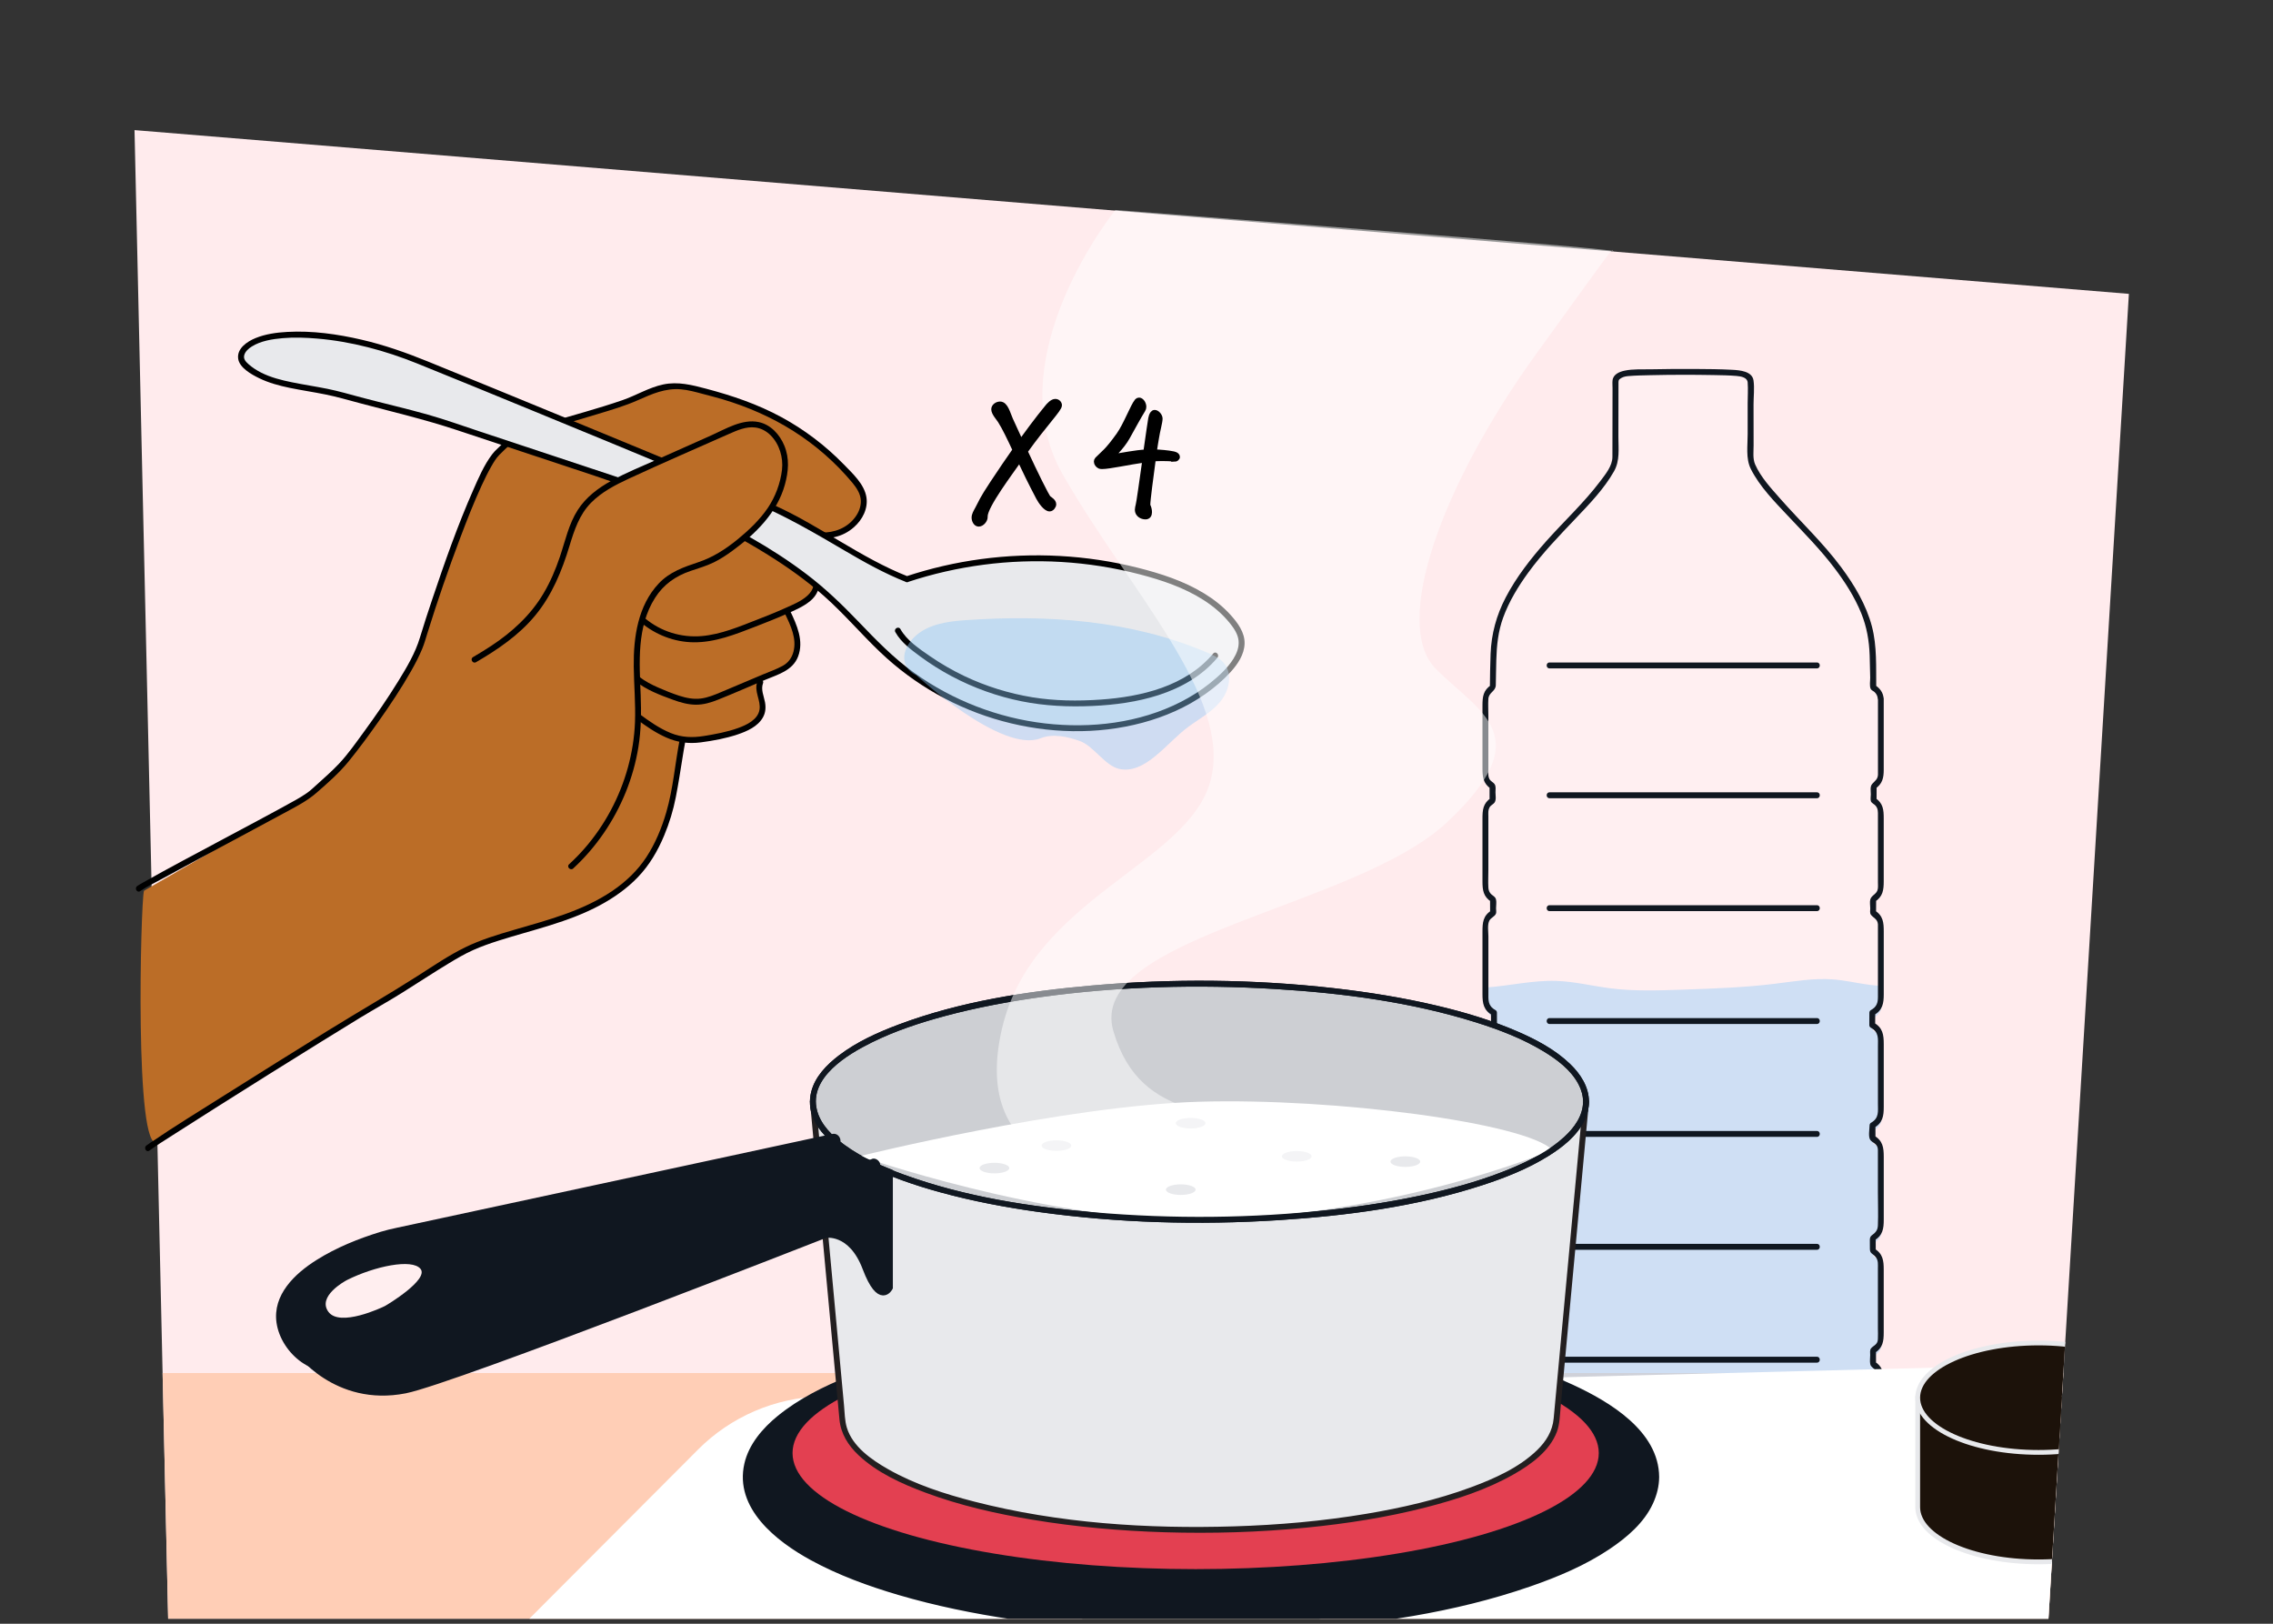 <?xml version="1.0" encoding="UTF-8"?>
<svg id="Voorgrond" xmlns="http://www.w3.org/2000/svg" xmlns:xlink="http://www.w3.org/1999/xlink" viewBox="0 0 770 550">
  <rect x="0" y="0" width="770" height="550" fill="#333333" stroke="none"/>
  <defs>
    <style>
      .cls-1 {
        fill: #ffeeef;
      }

      .cls-2 {
        fill: #e34051;
      }

      .cls-3 {
        fill: #cdcfd3;
      }

      .cls-4 {
        fill: #bb6d27;
      }

      .cls-5 {
        fill: #231f20;
      }

      .cls-6 {
        fill: #ffebed;
      }

      .cls-7 {
        opacity: .5;
      }

      .cls-7, .cls-8 {
        fill: #fff;
      }

      .cls-9 {
        isolation: isolate;
      }

      .cls-10, .cls-11 {
        fill: #101720;
      }

      .cls-12 {
        stroke: #000;
        stroke-width: 1.7px;
      }

      .cls-12, .cls-11, .cls-13 {
        stroke-miterlimit: 10;
      }

      .cls-14 {
        fill: #8dc7f7;
      }

      .cls-15 {
        fill: #e8e9ec;
      }

      .cls-11 {
        stroke: #101720;
        stroke-width: 2.24px;
      }

      .cls-16 {
        opacity: .42;
      }

      .cls-17 {
        opacity: .1;
      }

      .cls-13 {
        fill: #1c120a;
        stroke: #e8e9ec;
        stroke-width: 1.62px;
      }

      .cls-18 {
        clip-path: url(#clippath);
      }

      .cls-19 {
        fill: #ffceb6;
      }
    </style>
    <clipPath id="clippath">
      <path id="Path_17571-2" data-name="Path 17571" class="cls-6" d="M56.96,548.3L45.57,44.07l675.61,55.47-27.25,448.76H56.96Z"/>
    </clipPath>
  </defs>
  <g id="Achtergrond_3" data-name="Achtergrond 3">
    <path id="Path_17571" data-name="Path 17571" class="cls-6" d="M56.96,548.3L45.57,44.07l675.61,55.47-27.25,448.76H56.96Z"/>
    <g class="cls-18">
      <rect class="cls-19" x="21.63" y="465.07" width="798.14" height="104.79"/>
      <g>
        <g>
          <g class="cls-17">
            <path class="cls-8" d="M637.27,262.6v-25.93c0-1.55-.99-2.93-2.52-3.81-.08-6.75-.21-11.85-.4-14.4-1.17-15.6-14.58-30.76-25.08-41.59,0,0-16.54-16.61-16.04-21.66l-.04-26.33c-.14-.72-.84-1.56-3.08-2.28-2.74-.88-37.38-.74-39.61,0-1.52.5-3.07,1.02-3.08,2.28l-.04,26.33c.5,5.05-16.04,21.66-16.04,21.66-10.5,10.83-23.92,26-25.08,41.59-.19,2.55-.32,7.65-.4,14.4-1.53.88-2.52,2.26-2.52,3.81v25.93c0,1.51.94,2.86,2.41,3.75,0,1.58,0,3.17.01,4.77-1.47.88-2.42,2.24-2.42,3.75v25.93c0,1.57,1.01,2.96,2.58,3.84.01,1.55.02,3.07.03,4.57-1.58.88-2.61,2.28-2.61,3.86v25.93c0,1.67,1.15,3.15,2.89,4.01.02,1.55.02,2.4.02,2.4v1.83c-1.76.86-2.92,2.34-2.92,4.02v25.93c0,1.65,1.12,3.11,2.82,3.98v4.32c-1.71.87-2.82,2.32-2.82,3.97v25.93c0,1.62,1.08,3.05,2.72,3.92v4.43c-1.65.88-2.72,2.3-2.72,3.92v25.93c0,1.58,1.03,2.99,2.62,3.87v4.55c-1.59.88-2.62,2.28-2.62,3.86v25.93c0,2.21,2,4.07,4.73,4.64,1.6,8.28,4.12,17.56,7.74,20.47,6.51,5.24,48.28,5.98,54.15,6.06h0s.12,0,.35,0c.22,0,.35,0,.35,0h0c5.86-.09,47.64-.83,54.15-6.07,3.62-2.91,6.14-12.18,7.74-20.47,2.73-.57,4.73-2.43,4.73-4.64v-25.93c0-1.58-1.03-2.98-2.61-3.86v-4.55c1.58-.88,2.61-2.28,2.61-3.87v-25.93c0-1.61-1.07-3.04-2.71-3.92v-4.43c1.63-.88,2.71-2.3,2.71-3.92v-25.93c0-1.65-1.11-3.1-2.81-3.97v-4.32c1.69-.87,2.81-2.33,2.81-3.98v-25.93c0-1.68-1.16-3.16-2.91-4.02v-1.83s0-.85.02-2.4c1.74-.87,2.89-2.34,2.89-4.01v-25.93c0-1.58-1.03-2.98-2.61-3.86.01-1.5.02-3.02.03-4.57,1.56-.88,2.58-2.27,2.58-3.84v-25.93c0-1.52-.94-2.87-2.42-3.75,0-1.6,0-3.19.01-4.77,1.47-.88,2.41-2.23,2.41-3.75Z"/>
          </g>
          <g class="cls-17">
            <path class="cls-8" d="M637.27,262.6v-25.93c0-1.55-.99-2.93-2.52-3.81-.08-6.75-.21-11.85-.4-14.4-1.17-15.6-14.58-30.76-25.08-41.59,0,0-16.54-16.61-16.04-21.66l-.04-26.33c-.14-.72-.84-1.56-3.08-2.28-2.74-.88-37.38-.74-39.61,0-1.52.5-3.07,1.02-3.08,2.28l-.04,26.33c.5,5.05-16.04,21.66-16.04,21.66-10.5,10.83-23.92,26-25.08,41.59-.19,2.55-.32,7.65-.4,14.4-1.53.88-2.52,2.26-2.52,3.81v25.93c0,1.51.94,2.86,2.41,3.75,0,1.58,0,3.17.01,4.77-1.47.88-2.42,2.24-2.42,3.75v25.93c0,1.57,1.01,2.96,2.58,3.84.01,1.55.02,3.07.03,4.57-1.58.88-2.61,2.28-2.61,3.86v25.93c0,1.67,1.15,3.15,2.89,4.01.02,1.55.02,2.4.02,2.4v1.83c-1.76.86-2.92,2.34-2.92,4.02v25.93c0,1.65,1.12,3.11,2.82,3.98v4.32c-1.71.87-2.82,2.32-2.82,3.97v25.93c0,1.62,1.08,3.05,2.72,3.92v4.43c-1.65.88-2.72,2.3-2.72,3.92v25.93c0,1.58,1.03,2.99,2.62,3.87v4.55c-1.59.88-2.62,2.28-2.62,3.86v25.93c0,2.21,2,4.07,4.73,4.64,1.6,8.28,4.12,17.56,7.74,20.47,6.51,5.24,48.28,5.98,54.15,6.06h0s.12,0,.35,0c.22,0,.35,0,.35,0h0c5.86-.09,47.64-.83,54.15-6.07,3.62-2.91,6.14-12.18,7.74-20.47,2.73-.57,4.73-2.43,4.73-4.64v-25.93c0-1.58-1.03-2.98-2.61-3.86v-4.55c1.58-.88,2.61-2.28,2.61-3.87v-25.93c0-1.61-1.07-3.04-2.71-3.92v-4.43c1.63-.88,2.71-2.3,2.71-3.92v-25.93c0-1.65-1.11-3.1-2.81-3.97v-4.32c1.69-.87,2.81-2.33,2.81-3.98v-25.93c0-1.68-1.16-3.16-2.91-4.02v-1.83s0-.85.02-2.4c1.74-.87,2.89-2.34,2.89-4.01v-25.93c0-1.58-1.03-2.98-2.61-3.86.01-1.5.02-3.02.03-4.57,1.56-.88,2.58-2.27,2.58-3.84v-25.93c0-1.52-.94-2.87-2.42-3.75,0-1.6,0-3.19.01-4.77,1.47-.88,2.41-2.23,2.41-3.75Z"/>
          </g>
          <g class="cls-16">
            <path class="cls-14" d="M620.98,331.75c-6.6-.5-13.19.68-19.74,1.48-10.42,1.28-20.97,1.64-31.5,2-8.07.27-16.19.55-24.17-.46-6.14-.78-12.16-2.31-18.38-2.51-7.96-.26-15.86,1.67-23.75,2.23v6.35c0,1.67,1.15,3.15,2.89,4.01.02,1.55.02,2.4.02,2.4v1.83c-1.76.86-2.92,2.34-2.92,4.02v25.93c0,1.65,1.12,3.11,2.82,3.98v4.32c-1.71.87-2.82,2.32-2.82,3.97v25.93c0,1.62,1.08,3.05,2.72,3.92v4.43c-1.65.88-2.72,2.3-2.72,3.92v25.93c0,1.59,1.03,2.99,2.62,3.87v4.55c-1.59.88-2.62,2.28-2.62,3.86v25.93c0,2.21,2,4.07,4.73,4.64,1.6,8.28,4.12,17.56,7.74,20.47,6.51,5.24,48.28,5.98,54.15,6.06h0s.12,0,.35,0c.22,0,.35,0,.35,0h0c5.86-.09,47.64-.83,54.15-6.07,3.62-2.91,6.14-12.18,7.74-20.47,2.73-.57,4.73-2.43,4.73-4.64v-25.93c0-1.58-1.03-2.98-2.61-3.86v-4.55c1.58-.88,2.61-2.28,2.61-3.87v-25.93c0-1.61-1.07-3.04-2.71-3.92v-4.43c1.63-.88,2.71-2.3,2.71-3.92v-25.93c0-1.65-1.11-3.1-2.81-3.97v-4.32c1.69-.87,2.81-2.33,2.81-3.98v-25.93c0-1.68-1.16-3.16-2.91-4.02v-1.83s0-.85.02-2.4c1.74-.87,2.89-2.34,2.89-4.01v-6.86c-1.41-.1-2.82-.22-4.22-.41-4.08-.54-8.07-1.5-12.19-1.81Z"/>
          </g>
          <g>
            <path class="cls-10" d="M636.18,236.68v24.7c0,.34.02.69,0,1.03-.09,1.57-.96,2.02-1.92,3.08-.85.93-.49,2.37-.5,3.58,0,.64-.19,1.72.03,2.32.26.69,1.07.94,1.54,1.47.93,1.04.84,2.17.84,3.42v22.59c0,.76.08,1.55-.06,2.3-.3,1.72-2.09,2-2.52,3.47-.25.86-.02,2.16-.02,3.06,0,.72-.23,1.62.28,2.22.98,1.15,2.19,1.41,2.32,3.18.02.28,0,.57,0,.86v23.72c0,2-.42,3.38-2.4,4.47-.31.17-.49.52-.5.86-.02,1.41-.02,2.82-.02,4.23,0,.34.19.7.5.86,2.84,1.55,2.42,3.76,2.42,6.43v19.25c0,2.67.45,4.94-2.33,6.52-.3.17-.5.52-.5.86,0,1.3-.56,3.97.3,5.03.76.93,1.98,1.11,2.4,2.47.08.26.11.6.12.87.03.41,0,.83,0,1.25v13.02c0,3.73.15,7.49,0,11.22-.03.83-.18,1.52-.73,2.21-.97,1.24-1.97,1.11-2,2.7-.02,1.06-.01,2.13.02,3.19.04,1.59,1.02,1.46,1.99,2.7.9,1.16.72,2.49.72,3.86v20.35c0,1.14.08,2.31,0,3.45-.02.28-.04.59-.11.85-.38,1.29-1.5,1.51-2.21,2.4-.48.59-.29,1.53-.29,2.24,0,.94-.17,2.05,0,2.98.06.31.1.5.29.75,1.02,1.25,2.12,1.28,2.32,3.15.09.85,0,1.77,0,2.62v21.99c0,2.67-1.16,4.29-4,4.99-.32.08-.63.37-.7.7-.81,4.13-1.74,8.27-3.11,12.25-.92,2.67-2.12,6.23-4.57,7.91-2.76,1.9-6.91,2.3-10.11,2.81-10.61,1.7-21.46,2.16-32.19,2.54-3.64.13-7.29.23-10.94.27-.54,0-1,.45-1,1h0c.33-.32.67-.66,1-.99h-.69l1,1h0c0-.56-.46-1-1-1.01-8.2-.11-16.41-.41-24.59-.94-5.55-.36-11.12-.8-16.63-1.59-3.7-.52-7.9-.98-11.29-2.68-2.56-1.29-3.82-4.37-4.79-6.9-1.69-4.41-2.73-9.06-3.63-13.68-.06-.33-.38-.62-.7-.7-2.49-.61-3.99-2.04-3.99-4.56v-19.66c0-1.56-.04-3.13,0-4.7,0-.22-.02-.45,0-.67.17-1.63,1.15-1.88,2.11-3,.28-.32.41-.47.5-.9.16-.87,0-1.92,0-2.8,0-.73.21-1.8-.29-2.42-.63-.78-1.6-1-2.06-2.04-.17-.4-.24-.74-.27-1.18-.03-.41,0-.83,0-1.25,0-8.06-.33-16.19,0-24.25.03-.66.09-1.29.45-1.87.84-1.37,2.14-1.29,2.26-2.91.08-1.09.03-2.23,0-3.32-.03-1.42-.75-1.38-1.73-2.37-1.19-1.21-.99-2.68-.99-4.2v-21.51c0-1.87-.26-3.54,1.4-4.89,1.23-1,1.41-1.02,1.41-2.54v-3.25c0-.35-.18-.69-.49-.86-2.8-1.6-2.32-3.95-2.32-6.66v-19.11c0-2.67-.4-4.89,2.41-6.43.31-.17.49-.52.5-.86,0-1.41,0-2.82-.02-4.23,0-.35-.19-.69-.5-.86-2.67-1.47-2.39-3.48-2.39-6.03v-18.92c0-1.54-.39-3.78.27-5.24.5-1.12,1.87-1.43,2.29-2.48.19-.48.03-1.27.03-1.78,0-.89.21-2.2-.02-3.06-.27-1.02-1.27-1.25-1.91-2.07-.45-.59-.63-1.21-.67-1.94-.11-1.95,0-3.93,0-5.88v-18.29c0-.52-.04-1.06,0-1.59.03-.46.14-.83.33-1.24.41-.9,1.31-1.11,1.79-1.82.61-.91.29-2.4.29-3.44,0-.9.22-1.97-.3-2.74-.48-.72-1.37-.96-1.79-1.82-.2-.41-.29-.79-.32-1.25-.04-.55,0-1.12,0-1.68v-18.52c0-1.85-.12-3.75,0-5.6.15-2.3,2.47-2.52,2.52-4.68.07-2.85.08-5.7.17-8.55.14-4.93.62-9.64,2.32-14.32,2-5.49,5.09-10.56,8.52-15.27,4.84-6.65,10.55-12.53,16.2-18.48,4.61-4.84,9.52-9.95,12.83-15.8,2.06-3.65,1.49-7.64,1.49-11.71,0-5.99.02-11.98.03-17.96,0-.99-.09-1.37.94-1.94.86-.48,1.64-.59,2.49-.66,2.47-.21,4.96-.24,7.44-.3,7.1-.16,14.21-.17,21.32-.04,2.6.05,5.22.08,7.81.3,1.55.13,3.63.52,3.76,2.18.18,2.34,0,4.77,0,7.11v10.41c.02,3.8-.7,8.28,1.06,11.79,3,5.99,8.12,11.17,12.67,16,5.37,5.7,10.87,11.26,15.62,17.52,3.61,4.75,6.89,9.85,9.14,15.4,1.87,4.61,2.66,9.29,2.84,14.24.09,2.51.14,5.01.18,7.52.02,1.06-.31,2.87.18,3.85.24.49.92.7,1.29,1.05.65.62,1.03,1.36,1.09,2.26.09,1.28,2.09,1.29,2,0-.15-2.11-1.27-3.56-3.02-4.68l.5.86c-.08-6.81.29-13.99-1.45-20.63-1.93-7.34-5.93-14.03-10.42-20.08-6.2-8.35-13.76-15.4-20.61-23.18-3.09-3.52-6.64-7.31-8.54-11.65-.87-1.98-.51-4.41-.52-6.52l-.02-13.78c0-2.62.36-5.54-.01-8.14-.45-3.16-4.67-3.47-7.18-3.61-4.23-.23-8.47-.25-12.71-.28-4.94-.02-9.88,0-14.82.11-2.9.06-6.1-.15-8.96.46-1.81.38-3.89,1.28-4.09,3.32-.09.85,0,1.75,0,2.61l-.02,12.91c0,3.46,0,6.92-.02,10.39-.01,3.07-2.36,5.87-4.12,8.22-5.51,7.31-12.26,13.52-18.32,20.34-5.18,5.84-10.08,12.08-13.7,19.02-3.16,6.06-4.87,12.34-5.13,19.15-.15,3.78-.19,7.56-.24,11.34l.5-.86c-2.76,1.78-3.01,4.03-3.01,6.94v21.17c0,2.95.12,5.24,2.9,7.11l-.5-.86c0,1.59,0,3.18.01,4.77l.5-.86c-2.78,1.87-2.91,4.16-2.91,7.11v21.17c0,2.94.26,5.21,3.07,6.97l-.5-.86c.01,1.52.02,3.05.02,4.57l.5-.86c-2.93,1.81-3.09,4.19-3.09,7.22v21.17c0,3.06.33,5.46,3.38,7.14l-.5-.86c.02,1.41.03,2.82.02,4.23l.5-.86c-3.06,1.67-3.4,4.08-3.4,7.15v21.18c0,3.12.22,5.57,3.31,7.33l-.5-.86c0,1.44,0,2.88-.01,4.32l.5-.86c-2.98,1.71-3.3,4.07-3.3,7.1v21.29c0,3.04.25,5.41,3.21,7.17l-.5-.86c0,1.48,0,2.95-.01,4.43l.5-.86c-2.91,1.73-3.2,4.05-3.2,7.04v21.29c0,2.99.22,5.33,3.12,7.1l-.5-.86c0,1.52,0,3.03-.01,4.55l.5-.86c-2.3,1.41-3.11,3.3-3.11,5.86v7.39c0,5.55-.04,11.11,0,16.66.02,3.4,2.21,5.54,5.46,6.34l-.7-.7c.85,4.33,1.82,8.67,3.32,12.83,1.02,2.84,2.28,6.11,4.68,8.08,2.57,2.11,6.57,2.65,9.73,3.21,10.93,1.94,22.16,2.41,33.24,2.82,3.96.15,7.93.26,11.89.31l-1-1h0c0,.55.46,1.01,1,1.01h.69c.54,0,1-.46,1-1h0c-.33.32-.67.66-1,.99,8.8-.12,17.6-.45,26.38-1.06,5.65-.39,11.3-.89,16.9-1.77,3.53-.55,7.7-1.06,10.81-2.98,2.43-1.5,3.76-4.41,4.8-6.95,1.89-4.64,3-9.6,3.96-14.5l-.7.7c2.98-.74,5.39-2.7,5.47-5.93.05-2.01,0-4.04,0-6.05v-17.74c0-2.79-.48-4.92-3.11-6.54l.5.86c0-1.52,0-3.03-.01-4.55l-.5.86c2.84-1.75,3.12-4.03,3.12-6.98v-21.29c0-3.03-.25-5.39-3.2-7.16l.5.86c0-1.48-.01-2.95-.02-4.43l-.5.86c2.92-1.72,3.23-4.05,3.23-7.05v-21.29c0-3.08-.28-5.48-3.31-7.22l.5.86c0-1.44,0-2.88-.01-4.32l-.5.86c3-1.7,3.32-4.06,3.32-7.09v-21.29c0-3.1-.3-5.57-3.41-7.27l.5.86c0-1.41,0-2.82.02-4.23l-.5.86c3.05-1.68,3.39-4.07,3.39-7.14v-21.17c0-3.03-.17-5.41-3.11-7.22l.5.86c.01-1.52.02-3.05.03-4.57l-.5.86c2.8-1.77,3.07-4.03,3.07-6.97v-21.29c0-2.92-.17-5.17-2.92-6.99l.5.86c0-1.59.01-3.18.01-4.77l-.5.86c2.48-1.67,2.91-3.72,2.91-6.43v-24.11c0-1.29-2-1.29-2,0Z"/>
            <path class="cls-10" d="M524.92,226.4h33.02c15.69,0,31.37,0,47.06,0h10.5c1.29,0,1.29-2,0-2h-29.16c-16.05,0-32.1,0-48.15,0h-13.27c-1.29,0-1.29,2,0,2h0Z"/>
            <path class="cls-10" d="M524.92,270.38h90.58c1.29,0,1.29-2,0-2h-90.58c-1.29,0-1.29,2,0,2h0Z"/>
            <path class="cls-10" d="M524.92,308.62h90.58c1.29,0,1.29-2,0-2h-90.58c-1.29,0-1.29,2,0,2h0Z"/>
            <path class="cls-10" d="M524.92,346.85h90.58c1.29,0,1.29-2,0-2h-90.58c-1.29,0-1.29,2,0,2h0Z"/>
            <path class="cls-10" d="M524.92,385.09h90.58c1.29,0,1.29-2,0-2h-90.58c-1.29,0-1.29,2,0,2h0Z"/>
            <path class="cls-10" d="M524.92,423.33h90.58c1.29,0,1.29-2,0-2h-90.58c-1.29,0-1.29,2,0,2h0Z"/>
            <path class="cls-10" d="M524.92,461.56h33.02c15.69,0,31.37,0,47.06,0h10.5c1.29,0,1.29-2,0-2h-29.16c-16.05,0-32.1,0-48.15,0h-13.27c-1.29,0-1.29,2,0,2h0Z"/>
          </g>
        </g>
        <path class="cls-8" d="M236.46,491.01l-90.48,90.71,675.36-9.54-63.95-88.79c-10.07-13.98-26.4-22.08-43.63-21.64l-435.42,11.24c-15.76.41-30.76,6.86-41.89,18.02Z"/>
        <g>
          <ellipse class="cls-10" cx="406.86" cy="500.33" rx="152.15" ry="49.72"/>
          <path class="cls-10" d="M555.95,500.33c0,.63-.08,1.25-.11,1.88-.03.67.16-.72,0-.06-.04.15-.05.31-.08.47-.06.34-.14.68-.22,1.02-.16.62-.35,1.24-.57,1.84-.07.18-.14.36-.21.55-.23.63.23-.49.04-.09-.15.33-.3.67-.47,1-.66,1.32-1.47,2.55-2.34,3.74-.45.61.42-.51-.06.08-.09.12-.19.23-.28.35-.24.29-.49.58-.74.87-.57.65-1.17,1.28-1.79,1.89-2.88,2.84-5.02,4.39-8.44,6.56-3.77,2.39-7.75,4.46-11.81,6.3-9.68,4.39-20.44,7.7-30.98,10.31-12.96,3.21-26.16,5.47-39.42,7.03-30.73,3.62-61.96,3.91-92.77,1.09-25.24-2.31-50.95-6.6-74.67-15.84-4.28-1.67-8.52-3.56-12.72-5.82-1.88-1.01-3.73-2.08-5.53-3.23-.8-.51-1.6-1.04-2.38-1.59-.38-.26-.75-.53-1.12-.81-.18-.13-.36-.27-.55-.41-.6-.45.1.09-.34-.26-1.39-1.1-2.73-2.26-3.99-3.51-.56-.55-1.1-1.13-1.62-1.72-.25-.29-.5-.57-.74-.87-.12-.14-.23-.29-.35-.44-.14-.18-.09-.12.14.18-.09-.12-.18-.23-.26-.35-.86-1.19-1.65-2.42-2.3-3.75-.15-.3-.28-.6-.42-.91.38.84-.05-.16-.13-.36-.24-.66-.45-1.34-.61-2.03-.07-.31-.13-.62-.2-.93-.02-.12-.03-.25-.06-.37-.16-.65.04.74,0,.06s-.11-1.37-.11-2.07c0-.63.07-1.25.13-1.88-.1,1,.02-.07.07-.31.07-.37.16-.74.25-1.11.16-.62.37-1.23.59-1.84.04-.12.1-.24.14-.37.25-.65-.3.64,0,0,.17-.36.34-.73.52-1.09.68-1.32,1.49-2.56,2.38-3.74-.46.61.21-.25.36-.43.24-.29.49-.58.75-.87.58-.65,1.19-1.28,1.81-1.88s1.21-1.14,1.84-1.68c.32-.28.65-.56.98-.83.13-.11.27-.22.41-.33.09-.07.96-.75.43-.34,3.27-2.51,6.82-4.66,10.46-6.58,9.07-4.8,18.67-8.17,28.64-11.02,12.35-3.53,24.99-6.05,37.69-7.92,30.29-4.46,61.24-5.29,91.77-3.29,26.36,1.73,53.05,5.54,78.16,13.98,9.04,3.04,17.68,6.59,25.79,11.78.8.51,1.6,1.04,2.38,1.59.38.26.75.53,1.12.81.22.16.44.32.65.49.71.54-.46-.37.23.18,1.39,1.1,2.73,2.26,3.99,3.51.56.55,1.1,1.13,1.62,1.72.25.29.5.57.74.87.14.17.28.35.42.52-.49-.62-.02-.02.06.08.86,1.19,1.65,2.42,2.3,3.75.15.3.28.6.42.91-.38-.84.05.14.13.36.22.6.41,1.22.57,1.84.08.31.15.62.21.93.04.18.06.38.1.56.14.64-.06-.59-.02-.16.06.66.11,1.31.12,1.97.02,3.93,6.13,3.94,6.11,0-.09-15.58-16.84-25.51-29.18-31.23-22.85-10.6-48.29-15.45-73.14-18.46-31.49-3.82-63.54-4.12-95.11-1.15-26,2.45-52.6,6.81-76.94,16.64-8.6,3.47-17.01,7.63-24.24,13.51-5.08,4.14-9.79,9.59-11.28,16.14-3.45,15.14,10.81,26.32,22.49,32.7,9.33,5.09,19.44,8.78,29.62,11.78,12.62,3.71,25.55,6.33,38.55,8.28,31.36,4.69,63.33,5.69,94.95,3.56,27.17-1.83,54.81-5.76,80.64-14.71,9.3-3.23,18.59-7.12,26.79-12.62,5.86-3.93,11.74-8.91,14.75-15.46,1.3-2.84,2.08-5.82,2.1-8.96.02-3.93-6.09-3.94-6.11,0Z"/>
        </g>
        <ellipse class="cls-2" cx="405.04" cy="492.18" rx="136.56" ry="39.32"/>
      </g>
      <g>
        <path class="cls-13" d="M649.64,472.73v37.78c0,10.23,18.33,18.53,40.94,18.53s40.94-8.29,40.94-18.53v-37.08"/>
        <ellipse class="cls-13" cx="690.58" cy="473.43" rx="40.94" ry="18.53"/>
      </g>
    </g>
  </g>
  <ellipse class="cls-15" cx="419.14" cy="389.92" rx="4.29" ry="1.53"/>
  <ellipse class="cls-15" cx="444.92" cy="396.41" rx="4.29" ry="1.53"/>
  <g>
    <path class="cls-4" d="M48.77,301.73c-1.14,4.07-3.27,89.45,4.55,85.13,9.09-5.03,91.31-57.47,101.09-63.18,5.59-3.35,11.86-5.39,18.11-7.23,8.44-2.49,17-4.69,25.06-8.22,8.06-3.53,15.69-8.52,20.92-15.6,3.63-4.91,5.97-10.65,7.86-16.46,1.87-5.76,2.98-18.47,4.14-24.42l.19-1.07c.42.08.84.15,1.27.19,2.79.3,5.61-.15,8.37-.65,3.95-.7,7.91-1.5,11.6-3.07,2.96-1.27,5.99-3.47,6.31-6.67.3-3.06-1.98-5.77-.78-8.6l.08-1.28c1.96-.83,3.91-1.65,5.87-2.48,1.22-.51,2.45-1.04,3.49-1.86,2.56-2.03,3.46-5.61,3.1-8.86-.36-3.25-1.8-6.26-3.22-9.21l-.36-.64c1.15-.52,2.3-1.06,3.43-1.62,2.76-1.37,5.7-3.17,6.51-6.14.37-1.35.24-2.78.09-4.18-.33-3.06-.45.27-1-2.76-.29-1.62-.64-3.29-1.63-4.61-1.06-1.41-2.72-2.22-4.32-2.98-3.79-1.8-7.57-3.59-11.36-5.39l-24.4-19.24,28.97,16.2c6.02,2.65,12.46,5.37,18.95,4.31,6.49-1.05,12.51-7.6,10.45-13.85-.64-1.94-1.95-3.59-3.29-5.14-13-15.13-30.97-24.46-50.3-29.36-4.57-1.16-6.57-2.32-11.27-1.97-5.93.45-11.28,4.16-16.96,5.93-14.56,4.56-19.71,7.11-34.81,9.33-3.78.56-3.89,4.45-6.75,6.99-7.05,6.26-22.6,53.2-25.71,63.74-3.49,11.82-24.88,40-27.97,42.94-11.95,11.42-10.01,9.04-12.67,11.01"/>
    <path d="M262.31,177.71c8.41,3.7,19.09,7.82,27,.84,2.85-2.52,4.82-6.29,4.19-10.16-.71-4.4-4.68-8.01-7.64-11.06-6.2-6.38-13.36-11.81-21.18-16.05-8.05-4.37-16.61-7.27-25.44-9.61-4.8-1.27-9.57-2.49-14.54-1.45-4.88,1.02-9.17,3.72-13.85,5.33-8.27,2.85-16.76,5.1-25.14,7.61-2.06.62-4.12,1.24-6.17,1.87s-4.28,1.21-6.13,2.51c-1.81,1.27-3.29,2.93-4.91,4.43-.64.59-1.22,1.18-1.75,1.88-2.77,3.64-4.64,8.04-6.47,12.2-5.28,12-9.64,24.41-13.81,36.82-1.46,4.34-2.89,8.7-4.21,13.08-1.57,5.24-4.43,10.04-7.28,14.67-3.66,5.95-7.63,11.71-11.75,17.34-2.66,3.64-5.31,7.45-8.41,10.74-2.33,2.48-4.94,4.75-7.46,7.04-1.1,1-2.34,2.15-3.38,2.87-1.2.83-2.45,1.61-3.73,2.32-8.4,4.69-16.92,9.15-25.4,13.7-8.73,4.68-17.52,9.29-26.15,14.17-.74.42-1.51.83-2.22,1.32-1.05.73-.05,2.46,1.01,1.73,2.08-1.45,4.45-2.57,6.67-3.78,4.44-2.43,8.89-4.83,13.34-7.22,9.59-5.15,19.19-10.27,28.76-15.45,3.8-2.06,7.7-4.01,10.97-6.87,3.82-3.33,7.72-6.74,10.92-10.68,3.53-4.35,6.85-8.88,10.08-13.46,3.93-5.58,7.74-11.27,11.1-17.21,1.36-2.41,2.64-4.86,3.7-7.42.7-1.68,1.18-3.43,1.72-5.17,3.42-11.03,7.21-21.96,11.29-32.76,2.21-5.85,4.5-11.69,7.12-17.37,1.01-2.19,2.06-4.36,3.26-6.45.78-1.37,1.61-2.79,2.72-3.92,1.29-1.3,2.64-2.59,4.01-3.81,1.83-1.62,3.83-2.37,6.14-3.08,3.87-1.19,7.75-2.35,11.63-3.5s7.71-2.28,11.56-3.45c4.64-1.41,9.28-2.76,13.72-4.74,4.67-2.08,9.2-4.08,14.43-3.64,2.52.21,4.97.9,7.4,1.55,2.28.61,4.58,1.18,6.84,1.86,8.39,2.51,16.48,6.03,23.89,10.72,7.49,4.74,14.31,10.68,19.98,17.51,1.46,1.77,2.81,3.78,2.88,6.15.05,1.98-.71,3.88-1.87,5.46-2.72,3.72-7.1,5.4-11.61,5.26-5.2-.17-10.14-2.33-14.83-4.4-1.17-.51-2.19,1.21-1.01,1.73h0Z"/>
    <path d="M257.38,173.66c3.13,1.48,6.26,2.97,9.39,4.45,2.65,1.25,5.79,2.29,6.84,5.31,1.09,3.14,1.34,6.76,1.74,10.04.19,1.59.52,3.31.22,4.91-.26,1.38-1.07,2.52-2.11,3.45-2.11,1.89-4.94,3.02-7.5,4.17-3.11,1.4-6.28,2.66-9.46,3.9-6.05,2.35-12.24,4.99-18.77,5.56-6.92.6-13.85-1.53-19.18-5.99-.98-.82-2.4.59-1.41,1.41,4.99,4.18,11.31,6.62,17.84,6.69,7.23.07,14.08-2.66,20.72-5.23,3.49-1.35,6.98-2.72,10.4-4.23,2.82-1.24,5.81-2.47,8.23-4.41,2.53-2.03,3.53-4.64,3.28-7.85-.29-3.72-.86-7.5-1.6-11.15-.34-1.63-.86-3.25-1.97-4.53s-2.51-1.99-3.94-2.68c-3.89-1.88-7.8-3.7-11.7-5.55-1.16-.55-2.17,1.18-1.01,1.73h0Z"/>
    <path d="M265.97,207.99c1.89,3.93,4,8.34,2.81,12.8-.55,2.06-1.75,3.71-3.63,4.74-2.1,1.16-4.45,1.97-6.66,2.9-4.76,2.01-9.51,4.03-14.28,6.03-2.18.92-4.43,1.85-6.8,2.15-2.5.31-4.97-.19-7.35-.96s-4.74-1.72-7.04-2.74c-2.27-1-4.54-2.13-6.46-3.71-.98-.81-2.41.59-1.41,1.41,3.68,3.05,8.38,4.8,12.83,6.42,2.48.91,5.08,1.65,7.74,1.67s5.14-.75,7.55-1.71c5.3-2.11,10.53-4.43,15.79-6.65,4.36-1.84,9.48-3.14,11.31-7.99,1.99-5.26-.41-10.64-2.68-15.37-.56-1.16-2.28-.15-1.73,1.01h0Z"/>
    <path d="M256.55,230.91c-1.22,3.28,1.28,6.28.73,9.53-.58,3.37-4.4,5.14-7.26,6.17-3.7,1.33-7.62,2.05-11.5,2.68-3.92.63-7.59.53-11.3-.99-3.83-1.56-7.28-3.99-10.58-6.45-1.03-.77-2.03.96-1.01,1.73,3.15,2.36,6.43,4.62,10.04,6.22,3.81,1.69,7.59,2.2,11.72,1.66,4.2-.55,8.49-1.34,12.5-2.69,3.2-1.08,6.79-2.66,8.54-5.74.92-1.62,1.05-3.37.72-5.18-.39-2.12-1.47-4.26-.67-6.41.45-1.21-1.48-1.73-1.93-.53h0Z"/>
    <path d="M230.24,250.57c-1.57,8.15-2.2,16.58-4.53,24.57-1.54,5.29-3.72,10.58-6.75,15.2-3.01,4.6-7.07,8.42-11.61,11.49-9.99,6.74-21.77,9.81-33.2,13.13-5.63,1.64-11.28,3.34-16.56,5.92-5.6,2.73-10.83,6.32-16.08,9.67-10.03,6.4-20.36,12.32-30.48,18.58-11.66,7.21-23.29,14.49-34.89,21.8-8.54,5.39-17.18,10.66-25.52,16.36-.35.24-.69.47-1.03.72-1.02.76-.03,2.49,1.01,1.73,2.49-1.84,5.16-3.46,7.76-5.14,4.94-3.18,9.89-6.33,14.86-9.46,11.8-7.46,23.64-14.88,35.5-22.23,4.42-2.74,8.83-5.47,13.27-8.17,4.78-2.9,9.67-5.61,14.41-8.58,5.25-3.3,10.44-6.71,15.75-9.92,2.63-1.59,5.27-3.14,8.08-4.4s5.76-2.29,8.71-3.23c11.56-3.67,23.59-6.21,34.35-12.01,4.71-2.54,9.16-5.67,12.86-9.55,3.88-4.06,6.69-8.88,8.84-14.04,1.76-4.22,3.07-8.51,3.95-13,.88-4.47,1.56-8.98,2.29-13.49.29-1.81.58-3.62.93-5.42.24-1.26-1.68-1.8-1.93-.53h0Z"/>
    <g>
      <g>
        <path class="cls-15" d="M307.22,196.19c-14.99-5.85-28.96-16.62-44.74-23.88-15.17-6.98-119.31-49.61-122.99-50.99-12.22-4.59-24.33-7.56-37.37-7.95-5.33-.16-12.78.37-17.35,3.14-1.92,1.16-3.73,3.35-2.96,5.46.31.84.98,1.5,1.66,2.09,8.11,7.18,21.02,6.47,34.28,10.32,10.4,3.02,25.42,6.08,35.25,9.67l57.03,18.91c20.89,7.87,52.53,21.53,72.92,41.09,6.5,6.23,12.35,13.13,19.11,19.07,18.89,16.62,44.62,25.21,69.7,23.27,16.24-1.25,32.62-7.12,43.87-18.89,2.88-3.01,5.54-6.9,4.88-11.02-.33-2.07-1.48-3.92-2.76-5.58-6.71-8.66-17.33-13.31-27.85-16.36-26.88-7.79-56.12-7.21-82.67,1.64"/>
        <path d="M307.49,195.23c-15.83-6.25-29.43-16.91-44.89-23.96-5.2-2.37-10.49-4.56-15.76-6.78-18.46-7.79-36.98-15.42-55.51-23.05-15.5-6.38-30.99-12.75-46.52-19.05-7.25-2.94-14.6-5.54-22.24-7.31-8.2-1.91-16.85-3.13-25.28-2.65-3.63.2-7.35.71-10.73,2.09-2.77,1.13-6.35,3.48-5.88,6.96.42,3.11,4.54,5.37,7.08,6.61,3.28,1.61,6.83,2.55,10.39,3.29,3.98.82,8,1.41,11.98,2.21,3.94.78,7.76,1.91,11.64,2.94,10.96,2.91,21.94,5.49,32.72,9.06,15.67,5.2,31.35,10.39,47.02,15.59,20.36,6.75,40.3,15.35,58.54,26.7,6.73,4.19,13.22,8.8,19.16,14.07,6.68,5.92,12.46,12.75,18.91,18.9,11.66,11.13,25.95,19.2,41.51,23.43,15.37,4.18,32,4.67,47.43.52,7.57-2.04,14.9-5.22,21.31-9.76,3.07-2.18,5.99-4.64,8.53-7.44,2.39-2.63,4.58-5.86,4.71-9.52.14-3.89-2.39-7.2-4.87-9.93-2.57-2.82-5.62-5.2-8.88-7.18-6.88-4.19-14.69-6.72-22.46-8.67-17.3-4.34-35.41-5.3-53.09-2.92-8.62,1.16-17.1,3.12-25.35,5.85-1.22.4-.7,2.33.53,1.93,16.74-5.54,34.45-7.85,52.05-6.81,8.95.53,17.84,1.93,26.52,4.19,7.55,1.97,15.09,4.5,21.69,8.73,3.37,2.16,6.46,4.79,8.96,7.92,1.34,1.68,2.65,3.63,2.87,5.83.22,2.17-.6,4.26-1.72,6.08-2.04,3.29-5.12,6.03-8.12,8.43-3.02,2.41-6.32,4.48-9.76,6.24-14.02,7.16-30.43,9.06-45.94,7.27-15.89-1.83-31.31-7.79-44.31-17.1-7.04-5.04-13.03-11.23-19-17.46-5.48-5.72-11.13-11.15-17.45-15.95-12.08-9.18-25.55-16.45-39.31-22.74-8.35-3.82-16.88-7.55-25.6-10.44-15.33-5.08-30.67-10.17-46-15.25-5.78-1.92-11.55-3.99-17.41-5.65-7.5-2.13-15.11-3.84-22.65-5.85-3.78-1-7.51-2.11-11.35-2.89-3.99-.8-8.02-1.4-12-2.21-3.63-.74-7.3-1.65-10.61-3.35-1.49-.77-2.91-1.68-4.16-2.8-.9-.8-1.81-1.73-1.45-3.06.34-1.26,1.49-2.26,2.55-2.92,3.04-1.91,6.96-2.52,10.47-2.83,3.89-.34,7.8-.19,11.69.14,11.59.98,23.01,4.07,33.78,8.4,13.23,5.33,26.42,10.77,39.62,16.19,18.66,7.67,37.31,15.35,55.92,23.13,6.66,2.79,13.33,5.58,19.96,8.44,10.18,4.4,19.68,9.95,29.23,15.56,6.79,3.99,13.68,7.85,21.02,10.75,1.2.47,1.72-1.46.53-1.93h0Z"/>
      </g>
      <g>
        <path class="cls-15" d="M411.71,222.06c-11.11,13.42-31.55,16.52-50.36,16.17-18.8-.36-37.42-7.16-52.03-19-1.99-1.61-3.95-3.37-5.16-5.63"/>
        <path d="M411,221.36c-9.29,11.1-24.39,14.66-38.22,15.61-7.69.53-15.48.45-23.1-.79-7.94-1.3-15.71-3.72-22.98-7.18-4.05-1.93-7.95-4.18-11.65-6.73-3.61-2.49-7.84-5.27-10.02-9.18-.63-1.12-2.35-.12-1.73,1.01,1.95,3.5,5.35,5.98,8.51,8.31,3.39,2.5,6.96,4.74,10.68,6.71,7.39,3.91,15.35,6.77,23.55,8.42,7.91,1.6,15.97,1.95,24.02,1.59,7.58-.34,15.23-1.35,22.47-3.7,7.58-2.46,14.72-6.49,19.88-12.66.82-.98-.59-2.4-1.41-1.41h0Z"/>
      </g>
    </g>
    <g>
      <path class="cls-4" d="M193.5,293.43c13.51-12.39,21.83-30.28,22.6-48.6.38-9.15-1.03-18.34-.08-27.45.95-9.11,4.89-18.64,12.94-23,3.78-2.04,8.14-2.77,12.02-4.61,5.37-2.54,12.35-8.29,16.35-12.68,4.89-5.36,7.15-9.87,8.44-17.01,1.3-7.14-3.02-15.8-10.26-16.33-3.18-.23-6.25,1.1-9.17,2.4-10.26,4.57-20.52,9.15-30.78,13.72-6.92,3.09-14.19,6.45-18.52,12.67-3.2,4.59-4.41,10.23-6.16,15.54-5.77,17.58-14.13,26.06-30.13,35.34"/>
      <path d="M194.21,294.14c7.77-7.17,13.81-16.05,17.78-25.83,1.98-4.9,3.42-10.01,4.27-15.23.94-5.83,1.01-11.68.78-17.57-.43-11.13-1.39-23.11,4.84-32.96,2.89-4.58,6.98-7.43,12.06-9.16,2.64-.9,5.34-1.66,7.85-2.89,2.22-1.09,4.31-2.46,6.3-3.92,7.78-5.67,15.15-12.85,17.79-22.38,1.24-4.48,1.63-8.92-.2-13.3-1.55-3.72-4.57-7.07-8.64-7.93-5.58-1.18-11.26,2.35-16.17,4.54-6.04,2.69-12.07,5.38-18.11,8.07-5.26,2.35-10.67,4.51-15.72,7.3-4.43,2.44-8.57,5.56-11.33,9.88-3.07,4.79-4.23,10.48-6.03,15.8-1.45,4.3-3.22,8.5-5.54,12.41-4.36,7.39-10.64,13.12-17.76,17.82-2,1.32-4.06,2.57-6.13,3.78-1.11.65-.11,2.38,1.01,1.73,7.35-4.27,14.53-9.16,20-15.76,5.74-6.92,9.1-15.16,11.68-23.68,1.6-5.28,3.33-10.55,7.29-14.57,3.58-3.63,8.2-6.03,12.78-8.15,11.27-5.23,22.69-10.16,34.05-15.2,2.72-1.21,5.72-2.51,8.77-2.14,1.99.24,3.8,1.23,5.21,2.63,2.99,2.97,4.36,7.56,3.87,11.71-.54,4.58-2.25,9.14-4.83,12.95-2.79,4.1-6.5,7.59-10.33,10.71-4.01,3.26-8.26,5.98-13.18,7.63-4.99,1.67-9.72,3.29-13.42,7.22-7.05,7.48-8.57,18.21-8.46,28.07.07,6.3.66,12.59.42,18.89-.2,5.21-1.03,10.38-2.41,15.4-2.77,10.02-7.77,19.43-14.59,27.28-1.67,1.92-3.45,3.74-5.32,5.46-.95.87.47,2.29,1.41,1.41h0Z"/>
    </g>
  </g>
  <g class="cls-16">
    <path class="cls-14" d="M310.4,228.73c-5.54-2.72-5.1-8.6-.69-12.92,4.41-4.32,11.03-5.3,17.18-5.73,28.02-1.96,56.34-.02,82.17,11.02,2.09.89,4.24,1.88,5.66,3.65,2.93,3.62,1.68,9.24-1.27,12.85-2.95,3.61-7.19,5.86-10.94,8.63-7.33,5.41-14.59,16.25-23.46,14.19-4.75-1.11-8.6-7.74-13.18-9.39-4.23-1.53-9.19-2.62-13.37-.96-13.17,5.24-42.1-21.34-42.1-21.34Z"/>
  </g>
  <g>
    <g>
      <path class="cls-15" d="M537.28,373.19l-10.04,108.1c-1.92,20.64-56.03,36.89-120.92,36.89s-119-16.26-120.92-36.89l-10.02-108.1"/>
      <path class="cls-5" d="M536.28,373.19c-.79,8.55-1.59,17.11-2.38,25.66-1.53,16.5-3.06,33.01-4.6,49.51-.99,10.7-1.99,21.4-2.98,32.1-.4,4.28-2.54,7.75-5.59,10.72-6.16,5.97-14.51,9.67-22.45,12.61-11.45,4.23-23.45,6.96-35.47,8.98-14.76,2.47-29.71,3.78-44.67,4.24-29.42.91-59.54-1.04-88.13-8.39-10.06-2.59-20.18-5.85-29.24-11.02-5.54-3.16-11.96-7.61-13.9-14.05-.72-2.38-.72-5.05-.95-7.51-.52-5.62-1.04-11.25-1.56-16.87-1.52-16.37-3.04-32.74-4.55-49.11-1.08-11.67-2.16-23.35-3.25-35.02-.06-.61-.11-1.22-.17-1.83-.12-1.27-2.12-1.28-2,0,.81,8.7,1.61,17.41,2.42,26.11,1.55,16.67,3.09,33.35,4.64,50.02.97,10.48,1.94,20.97,2.92,31.45.45,4.83,2.96,8.81,6.45,12.1,6.33,5.97,14.67,9.72,22.72,12.72,11.67,4.35,23.92,7.12,36.19,9.16,14.8,2.46,29.79,3.78,44.78,4.24,16.05.49,32.15.01,48.13-1.57,13.64-1.35,27.25-3.47,40.53-6.89,10.22-2.63,20.52-5.97,29.72-11.22,5.82-3.32,12.04-7.82,14.51-14.32.97-2.56,1.01-5.45,1.26-8.15.51-5.54,1.03-11.08,1.54-16.62,1.53-16.48,3.06-32.95,4.59-49.43,1.11-11.92,2.21-23.85,3.32-35.77.06-.61.11-1.22.17-1.83.12-1.28-1.88-1.27-2,0h0Z"/>
    </g>
    <g>
      <ellipse class="cls-3" cx="406.34" cy="373.19" rx="130.95" ry="39.95"/>
      <path class="cls-10" d="M536.28,373.19c-.03,4.79-3.01,8.84-6.41,11.95-5.09,4.66-11.49,7.89-17.8,10.55-8.7,3.66-17.84,6.29-27.03,8.41-11.31,2.61-22.79,4.42-34.32,5.69-26.51,2.91-53.4,3.14-79.96.86-21.78-1.87-43.95-5.27-64.57-12.78-7.02-2.56-14.02-5.65-20.09-10.06-4.01-2.91-8.06-6.76-9.33-11.72-2.85-11.09,10.39-18.95,18.53-22.98,7.94-3.93,16.43-6.71,24.97-9,10.69-2.86,21.61-4.89,32.57-6.4,26.21-3.61,52.91-4.31,79.3-2.7,22.83,1.39,45.94,4.43,67.83,11.29,7.83,2.46,15.61,5.43,22.67,9.67,4.69,2.81,9.49,6.36,12.1,11.3.97,1.83,1.53,3.84,1.55,5.92,0,1.29,2.01,1.29,2,0-.03-5.04-2.88-9.42-6.41-12.81-5.05-4.85-11.46-8.24-17.83-11-8.8-3.82-18.04-6.56-27.36-8.76-11.47-2.71-23.14-4.57-34.85-5.9-27.17-3.07-54.76-3.31-81.99-.91-22.1,1.95-44.66,5.42-65.52,13.26-7.06,2.65-14.11,5.84-20.14,10.43-4.12,3.14-8.13,7.21-9.4,12.4-2.87,11.71,9.69,20.09,18.52,24.6,7.99,4.08,16.57,6.99,25.2,9.36,10.94,3,22.12,5.11,33.36,6.67,26.85,3.73,54.17,4.49,81.21,2.77,23.17-1.47,46.7-4.59,68.86-11.77,7.79-2.52,15.56-5.58,22.54-9.92,4.78-2.97,9.67-6.78,12.21-11.95,1-2.03,1.58-4.22,1.6-6.49,0-1.29-1.99-1.29-2,0Z"/>
    </g>
    <path class="cls-8" d="M291.29,391.61s68.95-17.11,115.04-18.43c46.09-1.32,110.51,7.19,119.55,16.33,0,0-55.36,23.62-122.56,23.61-50.19,0-112.03-21.52-112.03-21.52Z"/>
    <g>
      <g>
        <path class="cls-10" d="M296.02,394.72l-156.9,60.78s-31.21,18.29-41.73-3.24c-10.62-21.74,34.66-33.59,34.66-33.59l150.5-32.43"/>
        <path class="cls-10" d="M295.42,392.56c-2.04.79-4.08,1.58-6.12,2.37-5.39,2.09-10.78,4.17-16.17,6.26-7.7,2.98-15.4,5.96-23.09,8.95-9.01,3.49-18.01,6.98-27.02,10.47-9.2,3.56-18.39,7.13-27.59,10.69-8.38,3.25-16.77,6.5-25.15,9.74-6.55,2.54-13.11,5.08-19.66,7.62-3.62,1.4-7.25,2.81-10.87,4.21-.61.24-1.25.45-1.84.75-.71.36-1.4.77-2.11,1.12-.66.33-1.32.65-1.99.96-.37.17-.74.34-1.11.5-.2.09-.39.17-.59.26-.39.17-.07.03,0,0-.15.06-.3.13-.45.19-1.99.82-4.02,1.55-6.09,2.16-2.16.64-4.89,1.25-6.78,1.47-4.85.57-9.52.25-13.53-2.23-2.04-1.26-3.77-3.12-5.07-5.29-.72-1.21-1.15-2.08-1.52-3.21-.16-.48-.3-.96-.41-1.45-.06-.27-.11-.54-.16-.81,0-.03-.05-.37-.02-.1.04.3-.02-.25-.03-.3-.03-.46-.06-.92-.05-1.38,0-.23.02-.45.03-.68,0-.13.13-.97.04-.45.16-.94.41-1.85.74-2.75.03-.09.07-.18.11-.27.13-.32-.14.32,0,0,.09-.2.19-.41.29-.61.23-.46.49-.92.77-1.36.25-.39.51-.78.78-1.15.08-.11.16-.22.24-.32-.02.03-.2.25-.04.05.19-.24.39-.48.59-.71,2.93-3.4,6.13-5.6,10.01-7.83,1.95-1.12,3.97-2.15,6.01-3.09,2.06-.95,3.26-1.46,5.41-2.28,3.26-1.26,6.64-2.54,10.06-3.3s6.63-1.43,9.94-2.14c6.73-1.45,13.46-2.9,20.19-4.35,8.85-1.91,17.7-3.81,26.55-5.72,9.71-2.09,19.41-4.18,29.12-6.28,9.18-1.98,18.35-3.96,27.53-5.93,7.41-1.6,14.82-3.19,22.23-4.79,4.27-.92,8.55-1.84,12.82-2.76.57-.12,1.14-.24,1.7-.37,2.82-.61,1.63-4.93-1.19-4.32-2.36.51-4.71,1.02-7.07,1.52-6.17,1.33-12.33,2.66-18.5,3.99-8.62,1.86-17.25,3.72-25.87,5.58-9.69,2.09-19.38,4.18-29.07,6.26-9.49,2.04-18.97,4.09-28.46,6.13-7.9,1.7-15.79,3.4-23.69,5.1-4.94,1.06-9.88,2.13-14.82,3.19-1.86.4-3.67.81-5.5,1.37-7.54,2.32-15.05,5.35-21.74,9.56-7.34,4.62-14.91,11.78-13.53,21.28.77,5.28,4.12,10.26,8.44,13.3,4.25,2.99,9.67,3.89,14.77,3.56,7.95-.51,15.89-3.38,22.83-7.22.07-.04.44-.18.47-.26-.06.18-.77.3-.43.18.27-.09.54-.21.8-.31l3.87-1.5c5.09-1.97,10.18-3.94,15.27-5.92,7.59-2.94,15.19-5.88,22.78-8.83l27.01-10.46c9.33-3.62,18.67-7.23,28-10.85,8.58-3.33,17.17-6.65,25.75-9.98,6.73-2.61,13.47-5.22,20.2-7.83,3.86-1.5,7.73-2.99,11.59-4.49.51-.2,1.01-.39,1.52-.59,1.13-.44,1.91-1.51,1.57-2.76-.3-1.08-1.62-2.01-2.76-1.57h0Z"/>
      </g>
      <path class="cls-11" d="M100.92,457.39s12.81,18.1,36.33,13.46c16.35-3.23,142.31-52.65,142.31-52.65,0,0,8.81-1.69,13.72,11.28,4.91,12.97,8.06,6.66,8.06,6.66v-39.07l-13.32-5.45-187.1,65.78Z"/>
      <path class="cls-1" d="M117.57,433.57c-.76.38-10.2,5.55-6.3,10.8,3.9,5.25,18.15-1.5,19.05-1.95s15-9,12.15-12.6-15.6-.9-24.91,3.75Z"/>
    </g>
  </g>
  <ellipse class="cls-15" cx="357.88" cy="388.04" rx="5.03" ry="1.79"/>
  <ellipse class="cls-15" cx="336.87" cy="395.66" rx="5.03" ry="1.79"/>
  <ellipse class="cls-15" cx="399.99" cy="402.96" rx="5.03" ry="1.79"/>
  <ellipse class="cls-15" cx="439.29" cy="391.67" rx="5.03" ry="1.79"/>
  <ellipse class="cls-15" cx="476.07" cy="393.47" rx="5.03" ry="1.79"/>
  <ellipse class="cls-15" cx="403.32" cy="380.45" rx="5.03" ry="1.79"/>
  <path class="cls-10" d="M536.28,373.19c-.03,4.79-3.01,8.84-6.41,11.95-5.09,4.66-11.49,7.89-17.8,10.55-8.7,3.66-17.84,6.29-27.03,8.41-11.31,2.61-22.79,4.42-34.32,5.69-26.51,2.91-53.4,3.14-79.96.86-21.78-1.87-43.95-5.27-64.57-12.78-7.02-2.56-14.02-5.65-20.09-10.06-4.01-2.91-8.06-6.76-9.33-11.72-2.85-11.09,10.39-18.95,18.53-22.98,7.94-3.93,16.43-6.71,24.97-9,10.69-2.86,21.61-4.89,32.57-6.4,26.21-3.61,52.91-4.31,79.3-2.7,22.83,1.39,45.94,4.43,67.83,11.29,7.83,2.46,15.61,5.43,22.67,9.67,4.69,2.81,9.49,6.36,12.1,11.3.97,1.83,1.53,3.84,1.55,5.92,0,1.29,2.01,1.29,2,0-.03-5.04-2.88-9.42-6.41-12.81-5.05-4.85-11.46-8.24-17.83-11-8.8-3.82-18.04-6.56-27.36-8.76-11.47-2.71-23.14-4.57-34.85-5.9-27.17-3.07-54.76-3.31-81.99-.91-22.1,1.95-44.66,5.42-65.52,13.26-7.06,2.65-14.11,5.84-20.14,10.43-4.12,3.14-8.13,7.21-9.4,12.4-2.87,11.71,9.69,20.09,18.52,24.6,7.99,4.08,16.57,6.99,25.2,9.36,10.94,3,22.12,5.11,33.36,6.67,26.85,3.73,54.17,4.49,81.21,2.77,23.17-1.47,46.7-4.59,68.86-11.77,7.79-2.52,15.56-5.58,22.54-9.92,4.78-2.97,9.67-6.78,12.21-11.95,1-2.03,1.58-4.22,1.6-6.49,0-1.29-1.99-1.29-2,0Z"/>
  <path class="cls-7" d="M367.77,395.51s-38.67-2.79-28.33-47.12c10.33-44.33,63.13-55.69,70.65-83.99,7.52-28.3-27.41-64.1-50.07-103.68-22.67-39.59,17.84-89.6,17.84-89.6,0,0,170.69,13.05,168.81,13.99s5.65-9.44-26.37,34.91c-32.02,44.35-48.95,91.51-33.85,106.59,15.1,15.07,34.91,22.6,3.82,51.86-31.09,29.26-122.55,38.77-113.09,70.83,9.46,32.05,37.74,25.43,64.16,36.72,26.41,11.29-49.02,17.02-73.54,9.5Z"/>
  <g class="cls-9">
    <path class="cls-12" d="M347.28,152.88c3.38,7.28,7.33,15.34,7.96,15.86.52.42,1.72,1.09,1.72,2.08,0,.62-.68,1.56-1.4,1.56-1.3,0-3.02-2.44-3.74-3.8-2.65-5.04-4.73-9.31-6.45-13l-.36.57c-2.29,3.38-11.28,15.18-11.28,18.72v.31c0,.99-1.09,2.34-2.18,2.34-.99,0-1.56-1.25-1.56-2.18,0-.99.57-1.92,1.2-3.07,1.35-2.5,1.2-2.81,5.04-8.63,2.86-4.32,5.41-8.06,7.64-11.23-1.98-4.26-3.54-7.49-5.04-9.88-.68-1.04-2.18-2.65-2.18-3.9,0-.99,1.09-1.77,2.13-1.77,1.92,0,2.65,3.28,3.54,5.25l3.48,7.59c5.56-7.7,8.74-11.49,8.74-11.49.83-1.09,1.98-2.24,2.96-2.24.78,0,1.4.62,1.4,1.3,0,1.4-4.78,6.08-11.6,15.6Z"/>
    <path class="cls-12" d="M397.83,155.53c-1.14-.16-2.65-.21-4.06-.21-1.09,0-2.13.05-3.07.1-.83,6.19-1.87,13.94-1.87,15.55v.21c.36.68.57,1.56.57,2.29,0,.88-.36,1.61-1.35,1.61-1.35,0-2.76-.88-2.76-2.39,0-.52.16-1.04.26-1.51.21-.52,1.25-8.11,2.29-15.39-5.56.78-12.06,2.24-14.51,2.24-.31,0-.57-.05-.78-.1-.62-.26-1.14-.94-1.14-1.56,0-.26.1-.57.26-.73,2.18-2.24,3.28-2.65,7.33-8.32,2.44-3.43,4.73-9.72,6.19-11.49.21-.21.42-.31.68-.31.78,0,1.61,1.14,1.61,2.29,0,.36-.1.73-.31,1.04-1.4,2.24-3.22,5.62-5.25,9.26-1.87,3.38-5.46,6.66-5.46,6.66,4.26-.62,7.96-1.46,11.7-1.66.83-6.03,1.61-10.97,1.61-10.97,0,0,.26-2.44,1.4-2.44.83,0,1.82,1.2,1.82,2.08,0,1.25-.88,4.21-1.2,6.45-.16.99-.47,2.6-.78,4.84,1.82.05,4.58.26,6.55.68.94.21,1.3.62,1.3.99,0,.47-.52.83-1.04.83Z"/>
  </g>
</svg>